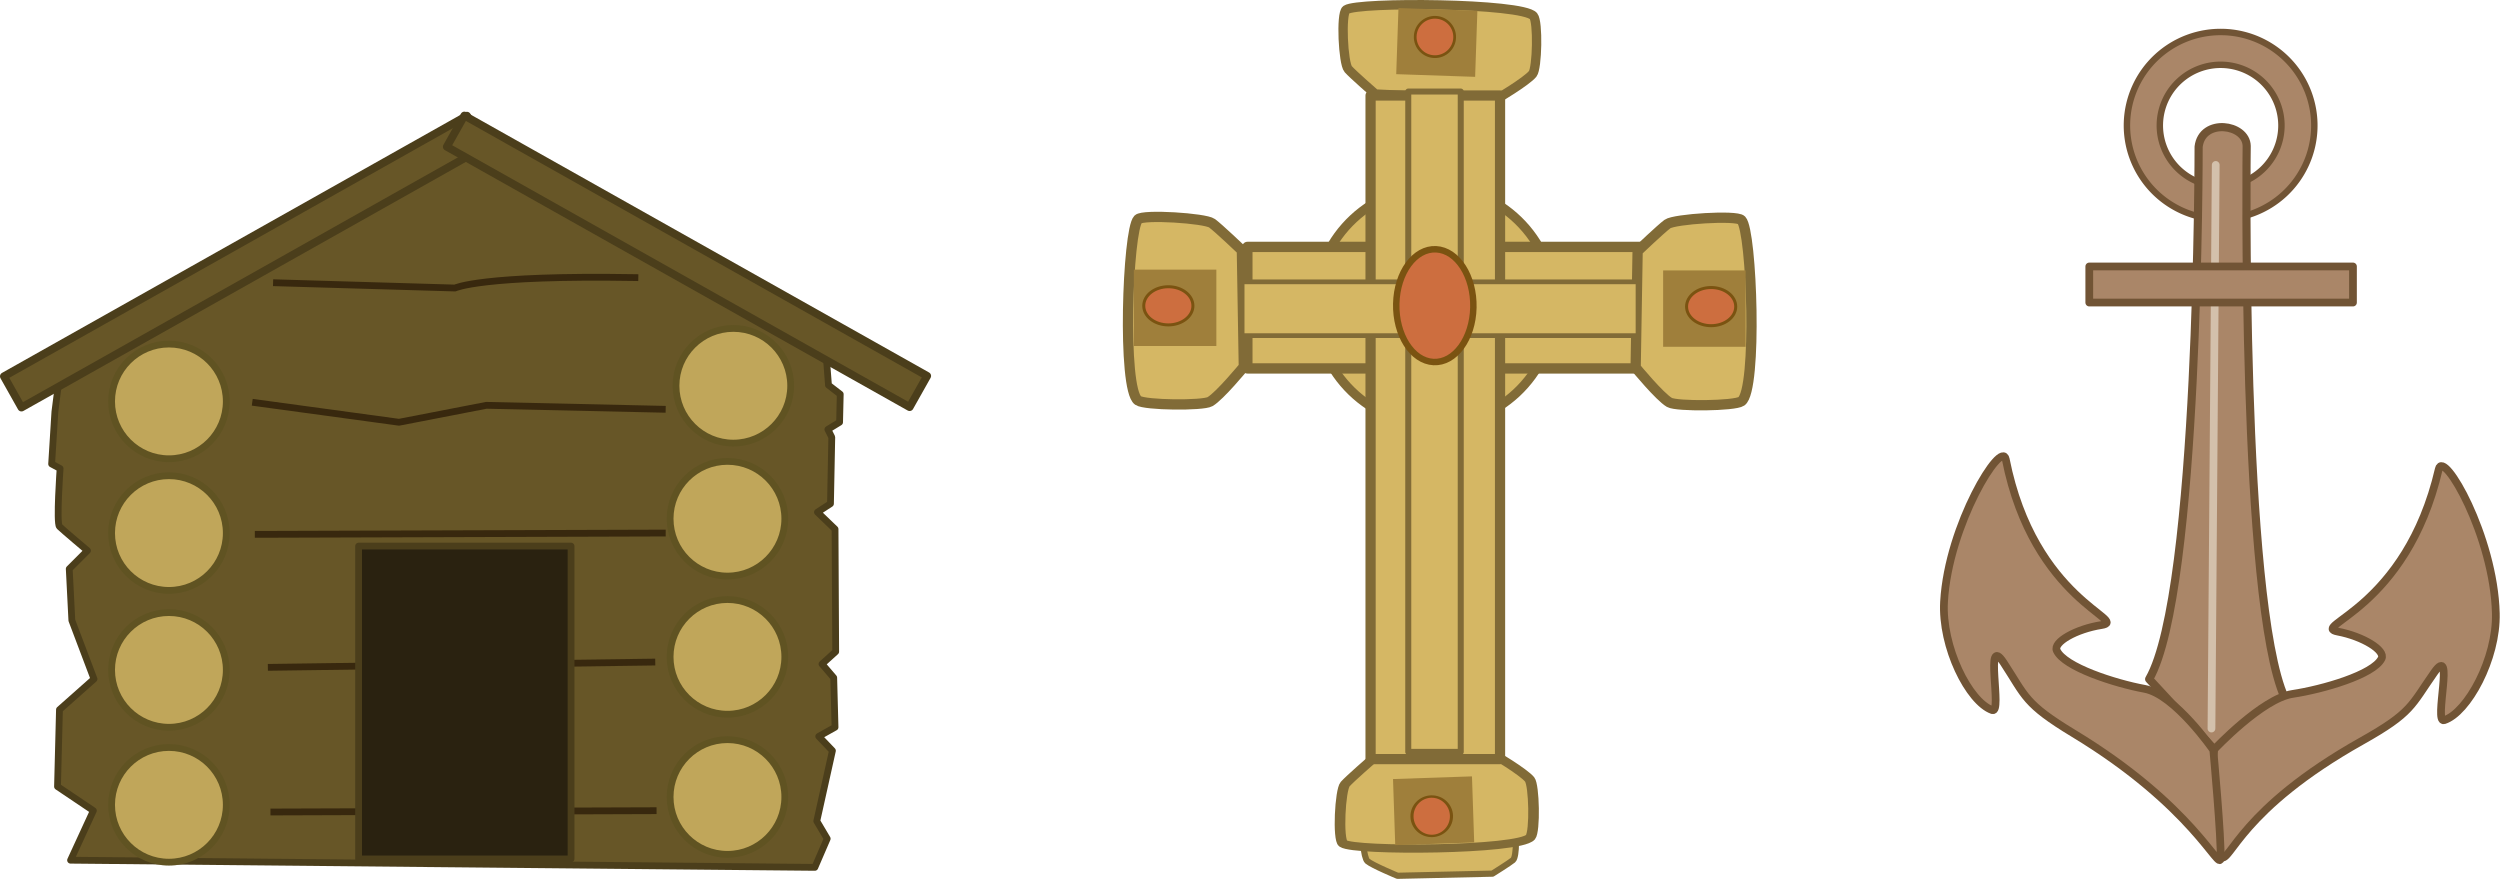 <?xml version="1.0" encoding="UTF-8" standalone="no"?>
<svg
   width="170.567mm"
   height="59.963mm"
   version="1.1"
   viewBox="0 0 170.567 59.963"
   id="svg6"
   sodipodi:docname="hutcrossanchor.svg"
   xml:space="preserve"
   inkscape:version="1.2.2 (732a01da63, 2022-12-09)"
   xmlns:inkscape="http://www.inkscape.org/namespaces/inkscape"
   xmlns:sodipodi="http://sodipodi.sourceforge.net/DTD/sodipodi-0.dtd"
   xmlns="http://www.w3.org/2000/svg"
   xmlns:svg="http://www.w3.org/2000/svg"><defs
     id="defs10" /><sodipodi:namedview
     id="namedview8"
     pagecolor="#ffffff"
     bordercolor="#000000"
     borderopacity="0.25"
     inkscape:showpageshadow="2"
     inkscape:pageopacity="0.0"
     inkscape:pagecheckerboard="0"
     inkscape:deskcolor="#d1d1d1"
     inkscape:document-units="mm"
     showgrid="false"
     inkscape:zoom="0.60920701"
     inkscape:cx="1002.1224"
     inkscape:cy="155.11969"
     inkscape:window-width="3840"
     inkscape:window-height="2054"
     inkscape:window-x="-11"
     inkscape:window-y="-11"
     inkscape:window-maximized="1"
     inkscape:current-layer="layer3" /><g
     inkscape:groupmode="layer"
     id="layer4"
     inkscape:label="Layer 4"
     transform="translate(119.944,-8.672)"><ellipse
       style="fill:#d5b764;fill-opacity:1;stroke:#816b37;stroke-width:0.629;stroke-linecap:square;stroke-linejoin:round;stroke-dasharray:none;stroke-opacity:1;stop-color:#000000"
       id="ellipse67823"
       cx="30.282"
       cy="-21.035"
       rx="8.134"
       ry="8.151"
       transform="matrix(-0.034,0.999,0.999,0.034,0,0)" /><path
       style="fill:#d5b764;fill-opacity:1;stroke:#816b37;stroke-width:0.423;stroke-linecap:square;stroke-linejoin:round;stroke-dasharray:none;stroke-opacity:1;stop-color:#000000"
       d="m -18.119,68.278 c 0,0 1.162,-0.726 1.403,-0.926 0.261,-0.216 0.276,-2.105 -0.028,-2.251 -0.647,-0.311 -9.504,-0.362 -10.082,0.134 -0.244,0.21 -0.081,1.973 0.177,2.189 0.353,0.295 2.054,1 2.054,1 z"
       id="path67081"
       sodipodi:nodetypes="csssscc" /><g
       id="g67079"
       transform="matrix(-0.027,-0.801,1.034,-0.035,-56.485,74.401)"><path
         style="fill:#d5b764;fill-opacity:1;stroke:#816b37;stroke-width:0.701;stroke-linecap:square;stroke-linejoin:round;stroke-dasharray:none;stroke-opacity:1;stop-color:#000000"
         d="m 16.092,29.597 c 0,0 -1.594,-1.52 -2.035,-1.843 -0.476,-0.348 -4.712,-0.62 -5.048,-0.269 -0.717,0.75 -1.096,11.587 0,12.361 0.463,0.327 4.421,0.364 4.914,0.077 0.672,-0.392 2.303,-2.38 2.303,-2.38 z"
         id="path67073"
         sodipodi:nodetypes="csssscc" /><rect
         style="fill:#9f7f3b;fill-opacity:1;stroke:none;stroke-width:0.357;stroke-linecap:square;stroke-linejoin:round;stroke-dasharray:none;stroke-opacity:1;stop-color:#000000"
         id="rect67075"
         width="5.629"
         height="5.21"
         x="8.722"
         y="30.918" /><ellipse
         style="fill:#cd6e3f;fill-opacity:1;stroke:#7a5311;stroke-width:0.205;stroke-linecap:square;stroke-linejoin:round;stroke-dasharray:none;stroke-opacity:1;stop-color:#000000"
         id="ellipse67077"
         cx="11.075"
         cy="33.387"
         rx="1.677"
         ry="1.302" /></g><path
       style="fill:#d5b764;fill-opacity:1;stroke:#816b37;stroke-width:0.638;stroke-linecap:square;stroke-linejoin:round;stroke-dasharray:none;stroke-opacity:1;stop-color:#000000"
       d="m -26.109,15.086 c 0,0 -1.528,-1.331 -1.849,-1.695 -0.347,-0.393 -0.513,-3.798 -0.14,-4.055 0.795,-0.548 12.009,-0.47 12.779,0.435 0.326,0.383 0.256,3.556 -0.055,3.94 -0.424,0.525 -2.523,1.762 -2.523,1.762 z"
       id="path67065"
       sodipodi:nodetypes="csssscc" /><rect
       style="fill:#9f7f3b;fill-opacity:1;stroke:none;stroke-width:0.326;stroke-linecap:square;stroke-linejoin:round;stroke-dasharray:none;stroke-opacity:1;stop-color:#000000"
       id="rect67067"
       width="4.514"
       height="5.389"
       x="10.056"
       y="-24.213"
       transform="matrix(-0.034,0.999,0.999,0.034,0,0)" /><ellipse
       style="fill:#cd6e3f;fill-opacity:1;stroke:#7a5311;stroke-width:0.187;stroke-linecap:square;stroke-linejoin:round;stroke-dasharray:none;stroke-opacity:1;stop-color:#000000"
       id="ellipse67069"
       cx="11.943"
       cy="-21.659"
       rx="1.344"
       ry="1.347"
       transform="matrix(-0.034,0.999,0.999,0.034,0,0)" /><rect
       style="fill:#d5b764;fill-opacity:1;stroke:#816b37;stroke-width:0.701;stroke-linecap:square;stroke-linejoin:round;stroke-dasharray:none;stroke-opacity:1;stop-color:#000000"
       id="rect59086"
       width="8.292"
       height="26.871"
       x="25.517"
       y="7.968"
       transform="rotate(90)" /><rect
       style="fill:#d5b764;fill-opacity:1;stroke:#816b37;stroke-width:0.697;stroke-linecap:square;stroke-linejoin:round;stroke-dasharray:none;stroke-opacity:1;stop-color:#000000"
       id="rect54098"
       width="8.833"
       height="45.273"
       x="-26.434"
       y="15.189" /><g
       id="g67055"
       transform="translate(-51.307,-3.85)"><path
         style="fill:#d5b764;fill-opacity:1;stroke:#816b37;stroke-width:0.701;stroke-linecap:square;stroke-linejoin:round;stroke-dasharray:none;stroke-opacity:1;stop-color:#000000"
         d="m 16.092,29.597 c 0,0 -1.594,-1.52 -2.035,-1.843 -0.476,-0.348 -4.712,-0.62 -5.048,-0.269 -0.717,0.75 -1.096,11.587 0,12.361 0.463,0.327 4.421,0.364 4.914,0.077 0.672,-0.392 2.303,-2.38 2.303,-2.38 z"
         id="path59142"
         sodipodi:nodetypes="csssscc" /><rect
         style="fill:#9f7f3b;fill-opacity:1;stroke:none;stroke-width:0.357;stroke-linecap:square;stroke-linejoin:round;stroke-dasharray:none;stroke-opacity:1;stop-color:#000000"
         id="rect64583"
         width="5.629"
         height="5.21"
         x="8.722"
         y="30.918" /><ellipse
         style="fill:#cd6e3f;fill-opacity:1;stroke:#7a5311;stroke-width:0.205;stroke-linecap:square;stroke-linejoin:round;stroke-dasharray:none;stroke-opacity:1;stop-color:#000000"
         id="path59196"
         cx="11.075"
         cy="33.387"
         rx="1.677"
         ry="1.302" /></g><g
       id="g67063"
       transform="matrix(-1,0,0,1,7.877,-3.796)"><path
         style="fill:#d5b764;fill-opacity:1;stroke:#816b37;stroke-width:0.701;stroke-linecap:square;stroke-linejoin:round;stroke-dasharray:none;stroke-opacity:1;stop-color:#000000"
         d="m 16.092,29.597 c 0,0 -1.594,-1.52 -2.035,-1.843 -0.476,-0.348 -4.712,-0.62 -5.048,-0.269 -0.717,0.75 -1.096,11.587 0,12.361 0.463,0.327 4.421,0.364 4.914,0.077 0.672,-0.392 2.303,-2.38 2.303,-2.38 z"
         id="path67057"
         sodipodi:nodetypes="csssscc" /><rect
         style="fill:#9f7f3b;fill-opacity:1;stroke:none;stroke-width:0.357;stroke-linecap:square;stroke-linejoin:round;stroke-dasharray:none;stroke-opacity:1;stop-color:#000000"
         id="rect67059"
         width="5.629"
         height="5.21"
         x="8.722"
         y="30.918" /><ellipse
         style="fill:#cd6e3f;fill-opacity:1;stroke:#7a5311;stroke-width:0.205;stroke-linecap:square;stroke-linejoin:round;stroke-dasharray:none;stroke-opacity:1;stop-color:#000000"
         id="ellipse67061"
         cx="11.075"
         cy="33.387"
         rx="1.677"
         ry="1.302" /></g><rect
       style="fill:#d5b764;fill-opacity:1;stroke:#816b37;stroke-width:0.322;stroke-linecap:square;stroke-linejoin:round;stroke-dasharray:none;stroke-opacity:1;stop-color:#000000"
       id="rect68448"
       width="3.67"
       height="27.011"
       x="27.901"
       y="8.187"
       transform="rotate(90)" /><rect
       style="fill:#d5b764;fill-opacity:1;stroke:#816b37;stroke-width:0.411;stroke-linecap:square;stroke-linejoin:round;stroke-dasharray:none;stroke-opacity:1;stop-color:#000000"
       id="rect68446"
       width="3.581"
       height="45.054"
       x="-23.863"
       y="14.918" /><ellipse
       style="fill:#cd6e3f;fill-opacity:1;stroke:#7a5311;stroke-width:0.441;stroke-linecap:square;stroke-linejoin:round;stroke-dasharray:none;stroke-opacity:1;stop-color:#000000"
       id="ellipse67821"
       cx="30.594"
       cy="-21.369"
       rx="3.846"
       ry="2.633"
       transform="matrix(-0.023,1,0.999,0.05,0,0)" /></g><g
     inkscape:groupmode="layer"
     id="layer5"
     inkscape:label="Layer 5"
     transform="translate(119.944,-8.672)" /><path
     style="fill:#675627;fill-opacity:1;stroke:#4b3e1b;stroke-width:0.464;stroke-linecap:square;stroke-linejoin:round;stroke-opacity:1;stop-color:#000000"
     d="m 4.101,25.297 -0.356,2.801 -0.222,3.557 0.578,0.311 c 0,0 -0.267,3.735 -0.044,3.957 0.222,0.222 1.912,1.645 1.912,1.645 l -1.245,1.245 0.178,3.513 1.512,4.002 -2.357,2.09 -0.133,5.247 2.446,1.645 -1.556,3.379 50.778,0.489 0.845,-1.956 -0.711,-1.201 1.067,-4.802 -0.934,-0.978 1.112,-0.623 -0.089,-3.379 -0.8,-0.934 0.934,-0.845 -0.044,-8.359 -1.201,-1.156 0.889,-0.578 0.089,-4.535 -0.267,-0.534 0.8,-0.489 0.044,-1.912 L 56.524,26.276 56.302,23.386 31.936,9.557 Z"
     id="path43316" /><circle
     style="fill:#c0a65a;fill-opacity:1;stroke:#605322;stroke-width:0.464;stroke-linecap:square;stroke-linejoin:round;stroke-opacity:1;stop-color:#000000"
     id="path28357"
     cx="11.526"
     cy="27.387"
     r="3.913" /><circle
     style="fill:#c0a65a;fill-opacity:1;stroke:#605322;stroke-width:0.464;stroke-linecap:square;stroke-linejoin:round;stroke-opacity:1;stop-color:#000000"
     id="circle34535"
     cx="11.526"
     cy="36.369"
     r="3.913" /><circle
     style="fill:#c0a65a;fill-opacity:1;stroke:#605322;stroke-width:0.464;stroke-linecap:square;stroke-linejoin:round;stroke-opacity:1;stop-color:#000000"
     id="circle34537"
     cx="11.526"
     cy="45.707"
     r="3.913" /><circle
     style="fill:#c0a65a;fill-opacity:1;stroke:#605322;stroke-width:0.464;stroke-linecap:square;stroke-linejoin:round;stroke-opacity:1;stop-color:#000000"
     id="circle34539"
     cx="11.526"
     cy="54.911"
     r="3.913" /><circle
     style="fill:#c0a65a;fill-opacity:1;stroke:#605322;stroke-width:0.464;stroke-linecap:square;stroke-linejoin:round;stroke-opacity:1;stop-color:#000000"
     id="circle34541"
     cx="49.632"
     cy="54.377"
     r="3.913" /><circle
     style="fill:#c0a65a;fill-opacity:1;stroke:#605322;stroke-width:0.464;stroke-linecap:square;stroke-linejoin:round;stroke-opacity:1;stop-color:#000000"
     id="circle34543"
     cx="49.632"
     cy="44.817"
     r="3.913" /><circle
     style="fill:#c0a65a;fill-opacity:1;stroke:#605322;stroke-width:0.464;stroke-linecap:square;stroke-linejoin:round;stroke-opacity:1;stop-color:#000000"
     id="circle34545"
     cx="49.632"
     cy="35.391"
     r="3.913" /><circle
     style="fill:#c0a65a;fill-opacity:1;stroke:#605322;stroke-width:0.464;stroke-linecap:square;stroke-linejoin:round;stroke-opacity:1;stop-color:#000000"
     id="circle34547"
     cx="50.033"
     cy="26.32"
     r="3.913" /><rect
     style="fill:#675627;fill-opacity:1;stroke:#4b3e1b;stroke-width:0.537;stroke-linecap:square;stroke-linejoin:round;stroke-opacity:1;stop-color:#000000"
     id="rect34601"
     width="2.441"
     height="36.25"
     x="22.507"
     y="-23.89"
     transform="rotate(60.628)" /><rect
     style="fill:#675627;fill-opacity:1;stroke:#4b3e1b;stroke-width:0.537;stroke-linecap:square;stroke-linejoin:round;stroke-opacity:1;stop-color:#000000"
     id="rect43260"
     width="2.441"
     height="36.25"
     x="-8.667"
     y="31.499"
     transform="matrix(-0.49,0.871,0.871,0.49,0,0)" /><path
     style="fill:none;fill-opacity:1;stroke:#38280e;stroke-width:0.464;stroke-linecap:square;stroke-linejoin:round;stroke-opacity:1;stop-color:#000000"
     d="M 43.318,18.939 C 32.825,18.761 31.046,19.651 31.046,19.651 L 18.863,19.295"
     id="path45651" /><path
     style="fill:none;fill-opacity:1;stroke:#38280e;stroke-width:0.464;stroke-linecap:square;stroke-linejoin:round;stroke-opacity:1;stop-color:#000000"
     d="m 17.44,27.476 9.782,1.334 5.958,-1.156 12.005,0.267"
     id="path45653" /><path
     style="fill:none;fill-opacity:1;stroke:#38280e;stroke-width:0.464;stroke-linecap:square;stroke-linejoin:round;stroke-opacity:1;stop-color:#000000"
     d="m 17.618,36.458 c 0.445,0 27.568,-0.089 27.568,-0.089"
     id="path45655" /><path
     style="fill:none;fill-opacity:1;stroke:#38280e;stroke-width:0.464;stroke-linecap:square;stroke-linejoin:round;stroke-opacity:1;stop-color:#000000"
     d="M 18.507,45.529 44.474,45.173"
     id="path45657" /><path
     style="fill:none;fill-opacity:1;stroke:#38280e;stroke-width:0.464;stroke-linecap:square;stroke-linejoin:round;stroke-opacity:1;stop-color:#000000"
     d="m 18.685,55.4 25.878,-0.089"
     id="path45659" /><rect
     style="fill:#2a2210;fill-opacity:1;stroke:#4b3e1b;stroke-width:0.464;stroke-linecap:square;stroke-linejoin:round;stroke-opacity:1;stop-color:#000000"
     id="rect43318"
     width="14.495"
     height="21.343"
     x="24.466"
     y="37.258" /><g
     inkscape:groupmode="layer"
     id="layer3"
     inkscape:label="Layer 3"
     transform="translate(119.944,-8.672)"><g
       id="g93594"
       transform="matrix(0.891,0,0,0.891,4.199,2.704)"><path
         id="ellipse79649"
         style="fill:#aa8668;fill-opacity:1;stroke:#715435;stroke-width:0.493;stroke-linecap:square;stroke-linejoin:round;stroke-dasharray:none;stroke-opacity:1;stop-color:#000000"
         d="m 30.955,9.152 a 7.174,7.16 1.95 0 0 -7.414,6.911 7.174,7.16 1.95 0 0 6.927,7.4 7.174,7.16 1.95 0 0 7.414,-6.912 7.174,7.16 1.95 0 0 -6.926,-7.4 z m -0.086,2.511 a 4.656,4.647 1.95 0 1 4.496,4.803 4.656,4.647 1.95 0 1 -4.812,4.486 4.656,4.647 1.95 0 1 -4.495,-4.803 4.656,4.647 1.95 0 1 4.812,-4.486 z" /><path
         style="fill:#aa8668;fill-opacity:1;stroke:#715435;stroke-width:0.624;stroke-linecap:square;stroke-linejoin:round;stroke-dasharray:none;stroke-opacity:1;stop-color:#000000"
         d="m 29.026,17.937 c 0,0 0.041,34.133 -3.789,40.765 l 5.25,5.669 5.142,-4.221 c -3.369,-7.4 -2.923,-42.273 -2.923,-42.273 -0.034,-1.697 -3.415,-2.162 -3.681,0.06 z"
         id="path90006"
         sodipodi:nodetypes="cccccc" /><path
         style="fill:#aa8668;fill-opacity:1;stroke:#715435;stroke-width:0.593;stroke-linecap:square;stroke-linejoin:round;stroke-dasharray:none;stroke-opacity:1;stop-color:#000000"
         d="m 30.74,72.342 c -1.671,-0.994 -0.512,-8.268 -0.512,-8.268 0,0 3.655,-3.888 5.982,-4.238 2.327,-0.351 6.208,-1.471 6.824,-2.71 0.315,-0.635 -1.425,-1.698 -3.354,-2.065 -2.197,-0.418 5.228,-1.655 7.74,-12.457 0.354,-1.523 4.218,5.147 4.364,11.061 0.085,3.465 -2.158,7.608 -3.961,8.181 -0.809,0.257 0.838,-5.923 -0.749,-3.664 -1.791,2.549 -1.682,3.078 -5.549,5.25 -9.34,5.246 -10.061,9.341 -10.784,8.911 z"
         id="path90010"
         sodipodi:nodetypes="scsssssssss" /><path
         style="fill:#aa8668;fill-opacity:1;stroke:#715435;stroke-width:0.593;stroke-linecap:square;stroke-linejoin:round;stroke-dasharray:none;stroke-opacity:1;stop-color:#000000"
         d="m 30.705,72.421 c 0.08,-1.418 -0.554,-8.29 -0.554,-8.29 0,0 -2.94,-4.259 -5.255,-4.685 -2.314,-0.426 -6.157,-1.673 -6.732,-2.932 -0.295,-0.645 1.48,-1.651 3.42,-1.954 2.21,-0.346 -5.171,-1.825 -7.329,-12.704 -0.304,-1.534 -4.384,5.007 -4.723,10.912 -0.198,3.46 1.908,7.674 3.692,8.306 0.8,0.284 -0.644,-5.947 0.869,-3.637 1.706,2.606 1.581,3.132 5.375,5.429 9.163,5.549 11.177,10.637 11.238,9.555 z"
         id="path90008"
         sodipodi:nodetypes="scsssssssss" /><path
         style="fill:#aa8668;fill-opacity:1;stroke:#d3c0ab;stroke-width:0.593;stroke-linecap:round;stroke-linejoin:round;stroke-dasharray:none;stroke-opacity:1;stop-color:#000000"
         d="m 30.336,19.327 c 0,0.271 -0.326,43.159 -0.326,43.159"
         id="path90012" /><rect
         style="fill:#aa8668;fill-opacity:1;stroke:#715435;stroke-width:0.593;stroke-linecap:square;stroke-linejoin:round;stroke-dasharray:none;stroke-opacity:1;stop-color:#000000"
         id="rect88052"
         width="20.192"
         height="2.764"
         x="20.653"
         y="27.102" /></g></g></svg>
